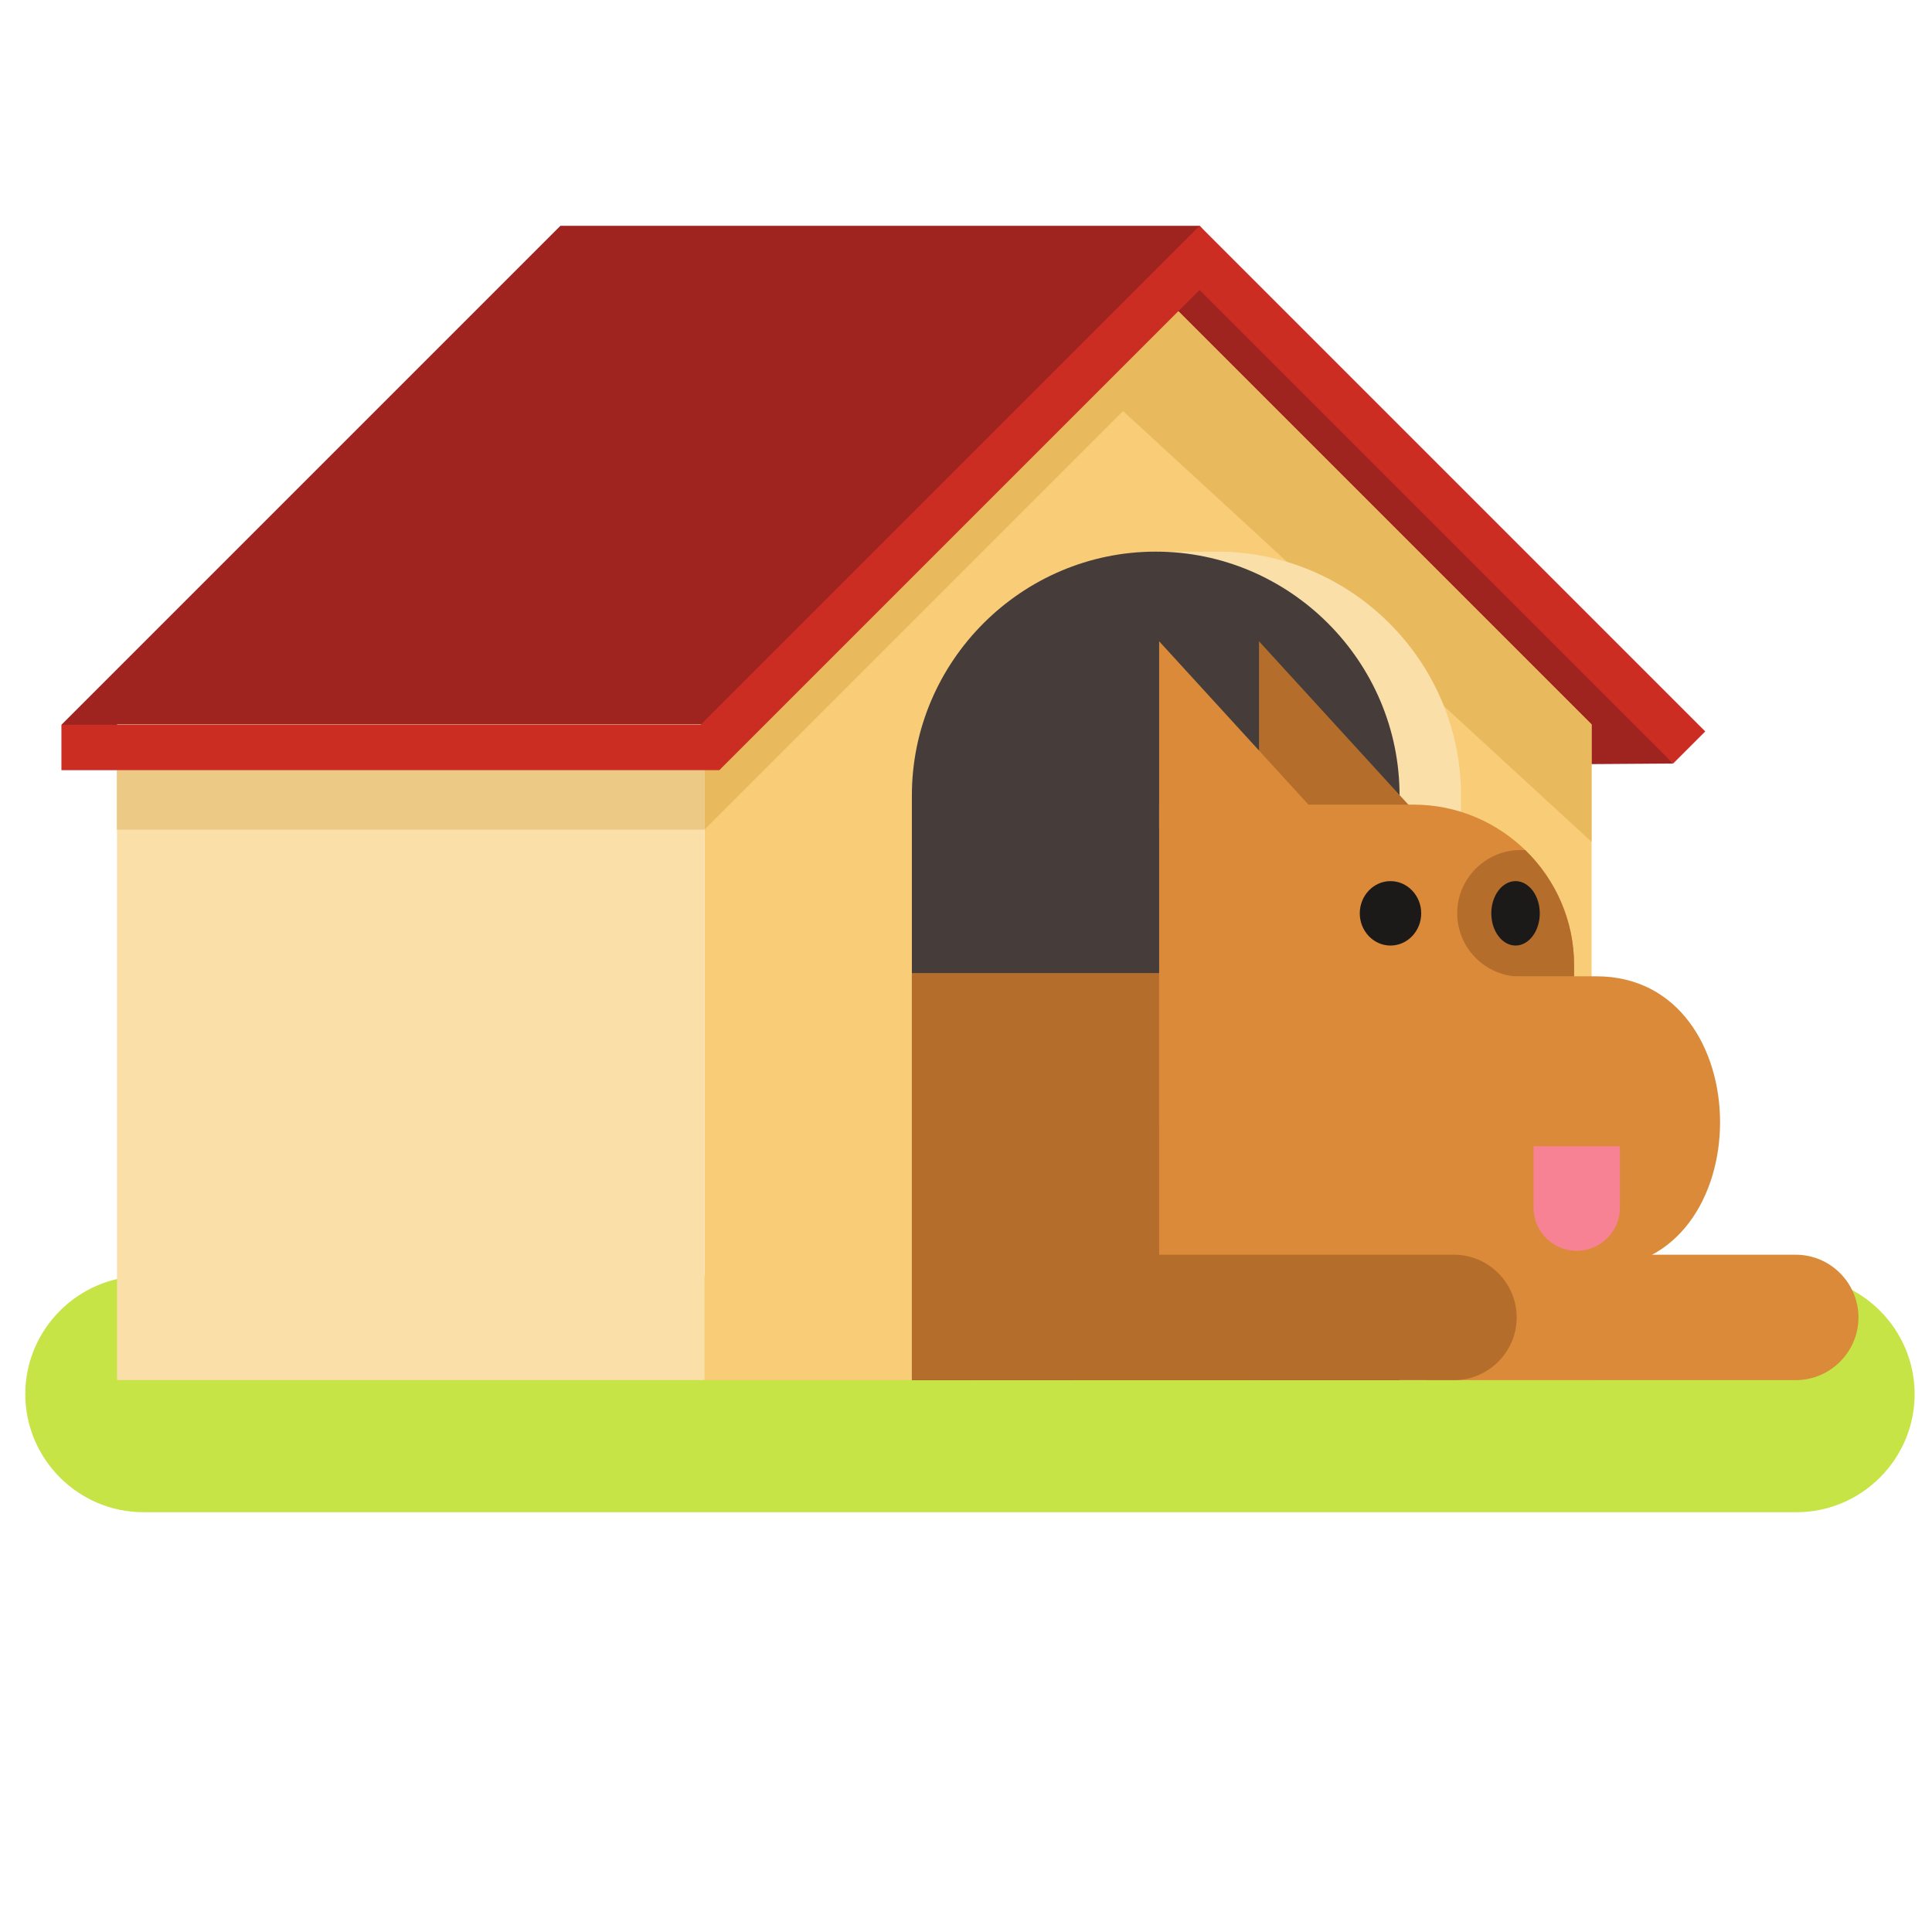 <?xml version="1.0" encoding="UTF-8"?>
<svg version="1.1" viewBox="0 0 880 880" xmlns="http://www.w3.org/2000/svg">
<defs>
<clipPath id="a">
<path d="m0 660h660v-660h-660z"/>
</clipPath>
</defs>
<g transform="matrix(1.333 0 0 -1.333 0 880)">
<g clip-path="url(#a)">
<g transform="translate(48.993 224.14)">
<path d="m0 0h564.89c22.191 0 40.348-18.158 40.348-40.349 0-22.192-18.157-40.347-40.348-40.347h-564.89c-22.192 0-40.349 18.155-40.349 40.347 0 22.191 18.157 40.349 40.349 40.349" fill="#c6e446" fill-rule="evenodd"/>
</g>
<g transform="translate(20.983 412.5)">
<path d="m0 0 170.51 170.51h218.41l161.82-183.74-330.99-2.269z" fill="#9f241f" fill-rule="evenodd"/>
</g>
<g transform="translate(240.74 188.58)">
<path d="m0 0h303.1v224.05l-151.55 151.55-151.55-151.55z" fill="#f9cc78" fill-rule="evenodd"/>
</g>
<g transform="translate(39.978 376.68)">
<path d="m0 0h200.76l143.02 143.02 160.08-147.19v40.11l-141.2 141.2-156.82-156.82h-5.078-200.76z" fill="#e9b95d" fill-rule="evenodd"/>
</g>
<g transform="translate(332.59 188.58)">
<path d="m0 0h166.64v199.77c0 45.827-37.494 83.321-83.321 83.321h-20.994c-34.281 0-62.327-28.047-62.327-62.326z" fill="#fadfa9" fill-rule="evenodd"/>
</g>
<g transform="translate(311.59 188.58)">
<path d="m0 0h166.64v199.77c0 45.827-37.494 83.321-83.32 83.321-45.827 0-83.321-37.494-83.321-83.321z" fill="#463d3b" fill-rule="evenodd"/>
</g>
<g transform="translate(487.42 231.43)">
<path d="m0 0h126.19c11.787 0 21.427-9.643 21.427-21.429 0-11.785-9.64-21.427-21.427-21.427h-126.19z" fill="#da8a38" fill-rule="evenodd"/>
</g>
<path d="m311.59 188.58h118.75v139.09h-118.75z" fill="#b56d2b" fill-rule="evenodd"/>
<g transform="translate(430.2 377.17)">
<path d="m0 0h58.386l-58.386 63.872z" fill="#b56d2b" fill-rule="evenodd"/>
</g>
<g transform="translate(396.08 377.17)">
<path d="m0 0h58.386l-58.386 63.872z" fill="#da8a38" fill-rule="evenodd"/>
</g>
<g transform="translate(396.08 385.22)">
<path d="m0 0h86.95c30.156 0 54.83-24.673 54.83-54.83v-54.828h-141.78z" fill="#da8a38" fill-rule="evenodd"/>
</g>
<g transform="translate(521.16 369.7)">
<path d="m0 0c10.285-9.98 16.702-23.928 16.702-39.304v-3.929h-18.316c-11.891 0-21.617 9.728-21.617 21.618 0 11.888 9.726 21.615 21.617 21.615z" fill="#b56d2b" fill-rule="evenodd"/>
</g>
<g transform="translate(396.08 326.56)">
<path d="m0 0h149.41c56.341 0 56.341-99.724 0-99.724h-149.41z" fill="#da8a38" fill-rule="evenodd"/>
</g>
<g transform="translate(517.86 337.07)">
<path d="m0 0c4.561 0 8.282 4.943 8.282 11.007 0 6.063-3.721 11.008-8.282 11.008-4.562 0-8.284-4.945-8.284-11.008 0-6.064 3.722-11.007 8.284-11.007" fill="#1c1a19" fill-rule="evenodd"/>
</g>
<g transform="translate(475.13 337.07)">
<path d="m0 0c5.782 0 10.498 4.943 10.498 11.007 0 6.063-4.716 11.008-10.498 11.008-5.781 0-10.496-4.945-10.496-11.008 0-6.064 4.715-11.007 10.496-11.007" fill="#1c1a19" fill-rule="evenodd"/>
</g>
<g transform="translate(524.01 268.5)">
<path d="m0 0h29.523v-20.994c0-8.119-6.642-14.762-14.761-14.762-8.117 0-14.762 6.643-14.762 14.762z" fill="#f68294" fill-rule="evenodd"/>
</g>
<g transform="translate(366.7 231.43)">
<path d="m0 0h130.12c11.784 0 21.427-9.643 21.427-21.429 0-11.785-9.643-21.427-21.427-21.427h-130.12z" fill="#b56d2b" fill-rule="evenodd"/>
</g>
<path d="m39.979 188.58h200.76v224.05h-200.76z" fill="#fadfa9" fill-rule="evenodd"/>
<path d="m39.979 397h200.76v-20.32h-200.76z" fill="#ecca85" fill-rule="evenodd"/>
<g transform="translate(20.983 412.5)">
<path d="m0 0h218.41l170.51 170.51 172.78-172.78-10.959-10.959-161.82 161.82-164.09-164.09h-224.83z" fill="#cc2d23" fill-rule="evenodd"/>
</g>
</g>
</g>
</svg>
